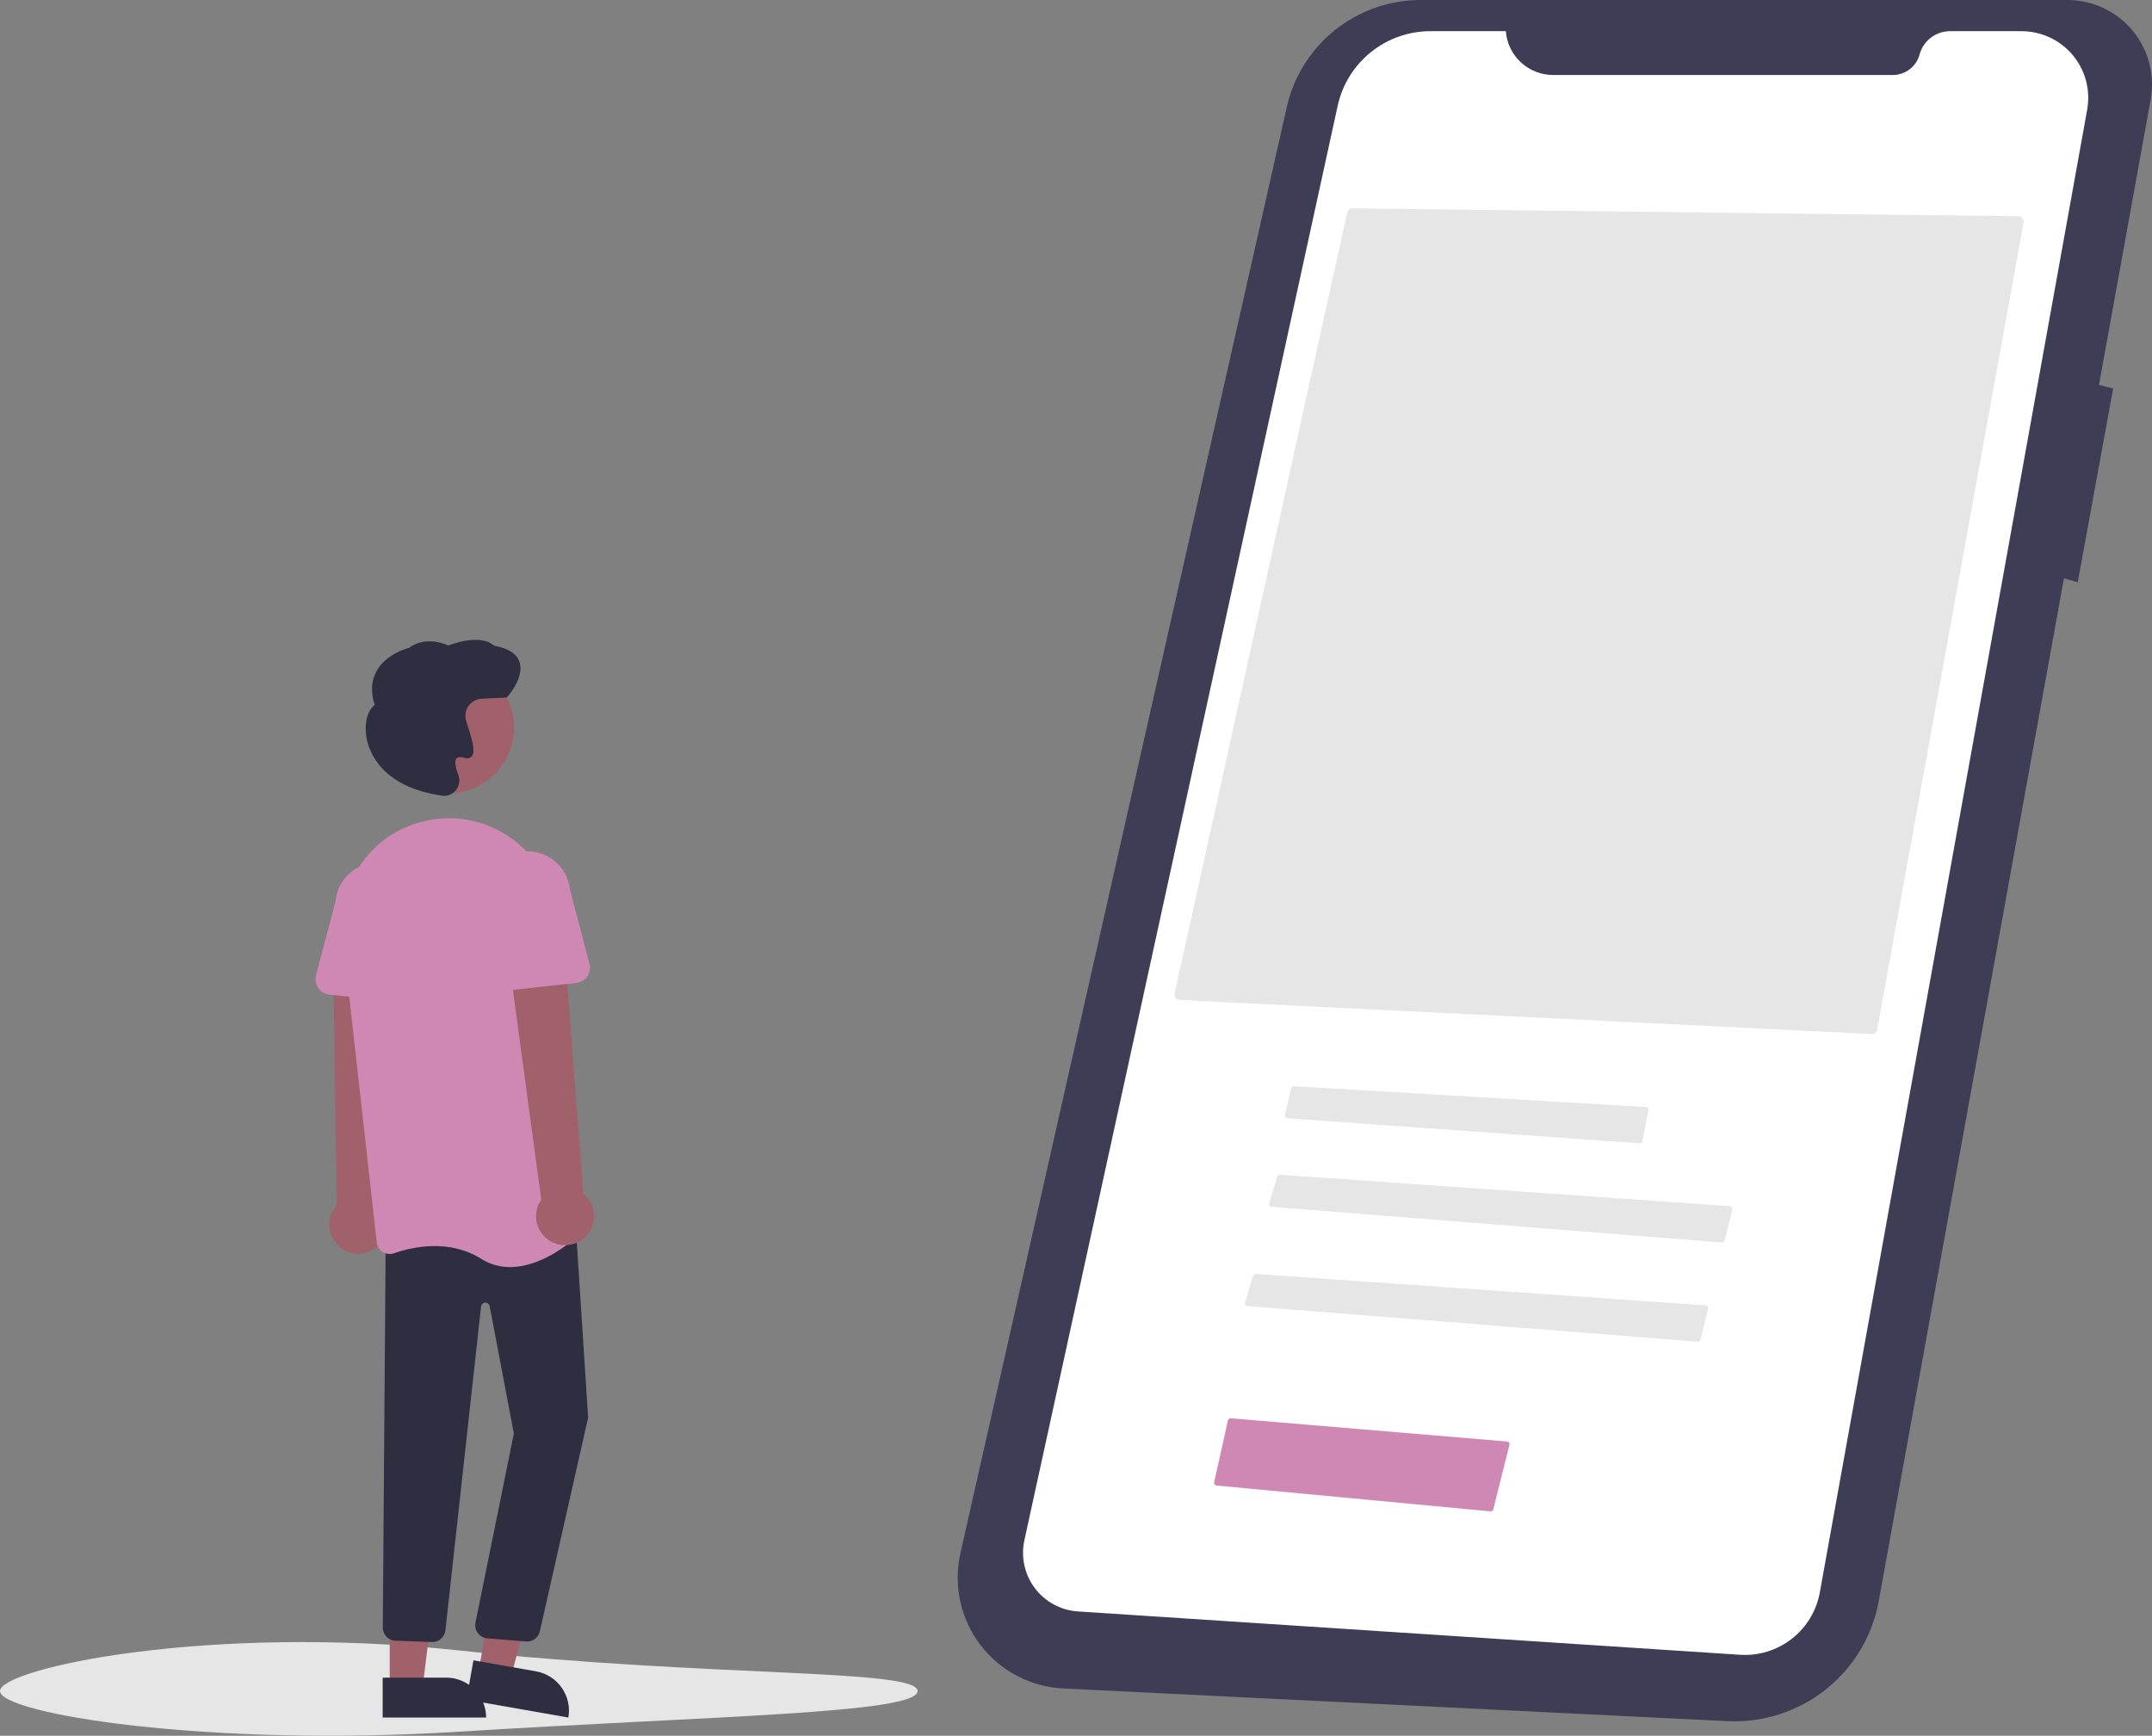 <?xml version="1.0" encoding="UTF-8"?> <svg xmlns="http://www.w3.org/2000/svg" width="419" height="338" viewBox="0 0 419 338" fill="none"><rect x="0" y="0" width="419" height="338" fill="#808080" stroke="none"/><g clip-path="url(#clip0_2_1002)"><path d="M402.402 0H276.627C270.558 0 264.669 2.063 259.928 5.85C255.188 9.637 251.878 14.923 250.543 20.839L186.993 302.479C186.3 305.551 186.288 308.737 186.957 311.815C187.627 314.892 188.962 317.785 190.869 320.292C192.776 322.799 195.21 324.859 197.998 326.328C200.786 327.796 203.862 328.637 207.01 328.792L336.308 335.157C343.231 335.497 350.042 333.31 355.47 329.002C360.898 324.694 364.571 318.56 365.805 311.745L401.857 112.623L404.539 113.388L411.439 75.647L408.678 74.957L418.741 19.375C419.173 16.994 419.073 14.548 418.449 12.21C417.825 9.872 416.693 7.7 415.133 5.85C413.573 3.999 411.624 2.516 409.424 1.504C407.224 0.493 404.828 -0.021 402.406 -0.001L402.402 0Z" fill="#3F3D56"></path><path d="M293.183 6.072H278.503C274.287 6.072 270.197 7.513 266.914 10.155C263.63 12.797 261.349 16.482 260.45 20.598L199.449 299.94C199.098 301.548 199.098 303.213 199.45 304.822C199.801 306.43 200.497 307.943 201.488 309.259C202.479 310.574 203.742 311.66 205.192 312.442C206.641 313.225 208.243 313.685 209.887 313.792L338.765 322.232C342.4 322.47 345.997 321.363 348.867 319.12C351.738 316.878 353.681 313.658 354.327 310.076L406.38 21.348C406.717 19.479 406.639 17.559 406.152 15.724C405.666 13.889 404.781 12.182 403.563 10.725C402.344 9.269 400.82 8.097 399.098 7.293C397.376 6.489 395.499 6.072 393.598 6.072H379.672C378.324 6.072 377.013 6.516 375.943 7.335C374.873 8.154 374.103 9.303 373.753 10.604C373.443 11.752 372.763 12.767 371.818 13.49C370.873 14.213 369.716 14.605 368.526 14.605H302.408C300.077 14.604 297.832 13.726 296.122 12.144C294.412 10.562 293.363 8.393 293.183 6.072Z" fill="white"></path><path d="M364.427 201.356C364.677 201.364 364.923 201.283 365.118 201.126C365.313 200.969 365.446 200.747 365.491 200.5L393.991 43.342C394.019 43.193 394.013 43.039 393.976 42.892C393.938 42.745 393.869 42.608 393.773 42.49C393.679 42.373 393.559 42.278 393.424 42.212C393.288 42.146 393.14 42.111 392.989 42.109L263.324 40.579H263.312C263.076 40.581 262.849 40.663 262.666 40.811C262.483 40.959 262.356 41.165 262.305 41.395L228.707 193.452C228.674 193.6 228.674 193.754 228.706 193.903C228.738 194.051 228.802 194.191 228.893 194.313C228.983 194.433 229.099 194.532 229.232 194.603C229.365 194.674 229.512 194.715 229.663 194.723L364.427 201.356Z" fill="#E6E6E6"></path><path d="M251.903 211.517C251.785 211.517 251.671 211.557 251.578 211.63C251.486 211.704 251.421 211.806 251.395 211.921L250.18 217.12C250.163 217.194 250.162 217.27 250.177 217.344C250.192 217.418 250.223 217.488 250.268 217.549C250.313 217.609 250.37 217.66 250.436 217.696C250.502 217.733 250.575 217.755 250.651 217.76L319.247 222.631C319.375 222.639 319.5 222.601 319.602 222.524C319.703 222.446 319.773 222.335 319.798 222.21L320.966 216.194C320.98 216.121 320.978 216.046 320.961 215.973C320.943 215.901 320.911 215.833 320.865 215.775C320.82 215.716 320.762 215.667 320.696 215.633C320.63 215.598 320.558 215.578 320.484 215.573L251.935 211.518L251.903 211.517Z" fill="#E6E6E6"></path><path d="M335.245 241.945C335.368 241.955 335.492 241.921 335.592 241.848C335.693 241.776 335.764 241.67 335.794 241.549L337.281 235.521C337.299 235.447 337.301 235.37 337.286 235.295C337.271 235.221 337.241 235.15 337.196 235.088C337.151 235.027 337.093 234.976 337.027 234.939C336.96 234.902 336.886 234.88 336.81 234.875L249.208 228.753C249.089 228.744 248.971 228.776 248.873 228.844C248.775 228.912 248.703 229.011 248.67 229.126L247.125 234.335C247.103 234.41 247.098 234.488 247.11 234.565C247.123 234.642 247.152 234.715 247.196 234.779C247.24 234.843 247.297 234.896 247.365 234.935C247.432 234.974 247.507 234.998 247.584 235.004L335.245 241.945Z" fill="#E6E6E6"></path><path d="M330.54 261.269C330.664 261.279 330.787 261.244 330.888 261.172C330.988 261.099 331.06 260.993 331.089 260.873L332.576 254.845C332.594 254.771 332.596 254.694 332.582 254.619C332.567 254.544 332.536 254.474 332.491 254.412C332.446 254.351 332.389 254.3 332.322 254.263C332.256 254.226 332.182 254.204 332.106 254.199L244.503 248.077C244.384 248.068 244.266 248.1 244.168 248.167C244.07 248.235 243.998 248.335 243.965 248.449L242.421 253.659C242.399 253.733 242.394 253.812 242.406 253.889C242.418 253.965 242.447 254.038 242.491 254.102C242.535 254.166 242.593 254.22 242.66 254.259C242.727 254.298 242.802 254.321 242.88 254.328L330.54 261.269Z" fill="#E6E6E6"></path><path d="M178.654 329.298C178.654 333.669 138.611 334.134 89.327 337.212C40.087 340.286 0 333.669 0 329.298C0 324.927 40.274 316.133 89.327 321.384C138.611 326.66 178.654 324.927 178.654 329.298Z" fill="#E6E6E6"></path><path d="M290.194 294.303C290.318 294.316 290.443 294.283 290.546 294.211C290.648 294.138 290.721 294.031 290.75 293.909L293.893 281.348C293.911 281.275 293.914 281.198 293.899 281.124C293.885 281.05 293.855 280.979 293.811 280.918C293.767 280.856 293.71 280.805 293.644 280.767C293.578 280.73 293.505 280.707 293.43 280.701L239.633 276.18C239.508 276.171 239.383 276.208 239.282 276.282C239.18 276.357 239.109 276.465 239.079 276.587L236.398 288.642C236.382 288.715 236.382 288.79 236.397 288.862C236.412 288.935 236.442 289.003 236.486 289.063C236.53 289.123 236.585 289.173 236.65 289.21C236.714 289.246 236.786 289.269 236.86 289.276L290.194 294.303Z" fill="#CF88B3"></path><path d="M72.977 243.118C73.654 242.654 74.222 242.047 74.639 241.341C75.056 240.634 75.313 239.845 75.392 239.028C75.471 238.211 75.37 237.387 75.095 236.614C74.821 235.841 74.38 235.137 73.804 234.553L75.982 185.973L64.892 187.216L65.537 234.734C64.617 235.766 64.108 237.099 64.107 238.48C64.106 239.861 64.611 241.195 65.529 242.229C66.446 243.262 67.712 243.923 69.084 244.087C70.457 244.25 71.843 243.905 72.977 243.116L72.977 243.118Z" fill="#A0616A"></path><path d="M93.207 325.353L99.519 326.461L105.758 302.665L97.488 301.029L93.207 325.353Z" fill="#A0616A"></path><path d="M110.663 334.455L90.826 330.971L92.174 323.314L104.346 325.452C106.379 325.809 108.186 326.958 109.371 328.646C110.556 330.335 111.02 332.425 110.663 334.455L110.663 334.455Z" fill="#2F2E41"></path><path d="M75.883 328.509H82.292L85.34 303.812H75.882L75.883 328.509Z" fill="#A0616A"></path><path d="M94.649 334.456L74.508 334.457L74.508 326.682L86.867 326.681C88.931 326.681 90.91 327.5 92.369 328.958C93.829 330.416 94.649 332.394 94.649 334.456Z" fill="#2F2E41"></path><path d="M102.62 319.657C102.52 319.657 102.42 319.651 102.321 319.639L94.778 319.019C94.435 318.979 94.103 318.869 93.803 318.697C93.504 318.525 93.242 318.293 93.035 318.017C92.827 317.74 92.678 317.425 92.597 317.089C92.515 316.753 92.503 316.405 92.56 316.064L100.048 279.15L95.344 254.356C95.305 254.154 95.195 253.973 95.034 253.847C94.873 253.72 94.671 253.656 94.466 253.666C94.261 253.676 94.067 253.76 93.918 253.902C93.771 254.044 93.679 254.235 93.661 254.439L86.729 317.438C86.665 318.102 86.344 318.715 85.836 319.147C85.328 319.579 84.672 319.798 84.006 319.756L76.899 319.491C76.277 319.447 75.692 319.177 75.255 318.731C74.818 318.286 74.56 317.696 74.528 317.073L75.096 240.943L111.938 236.342L114.512 276.056L114.501 276.098L105.097 317.709C104.962 318.264 104.644 318.758 104.195 319.111C103.746 319.464 103.191 319.656 102.62 319.657Z" fill="#2F2E41"></path><path d="M87.246 154.494C94.336 154.494 100.084 148.751 100.084 141.667C100.084 134.582 94.336 128.839 87.246 128.839C80.155 128.839 74.407 134.582 74.407 141.667C74.407 148.751 80.155 154.494 87.246 154.494Z" fill="#A0616A"></path><path d="M99.343 246.737C97.335 246.749 95.365 246.186 93.667 245.115C87.447 241.231 80.385 242.775 76.728 244.04C76.365 244.167 75.978 244.211 75.596 244.167C75.213 244.124 74.846 243.995 74.521 243.789C74.2 243.588 73.928 243.316 73.727 242.995C73.526 242.674 73.4 242.311 73.359 241.934L66.709 182.592C65.595 172.649 71.589 163.301 80.963 160.364C81.315 160.254 81.673 160.149 82.037 160.051C84.954 159.261 88.008 159.119 90.986 159.635C93.964 160.152 96.792 161.314 99.272 163.04C101.798 164.785 103.911 167.062 105.461 169.71C107.011 172.359 107.962 175.315 108.246 178.37L113.844 238.11C113.883 238.497 113.83 238.887 113.692 239.25C113.553 239.614 113.332 239.94 113.046 240.203C111.083 242.016 105.386 246.736 99.343 246.737Z" fill="#CF88B3"></path><path d="M79.092 195.317L64.09 193.669C63.663 193.622 63.251 193.484 62.882 193.264C62.514 193.044 62.197 192.746 61.954 192.393C61.71 192.039 61.546 191.637 61.472 191.215C61.398 190.792 61.417 190.358 61.526 189.943L65.345 175.4C65.457 174.31 65.785 173.253 66.308 172.291C66.832 171.328 67.542 170.478 68.396 169.791C69.251 169.104 70.233 168.593 71.286 168.287C72.339 167.981 73.443 167.887 74.532 168.01C75.622 168.133 76.677 168.471 77.635 169.003C78.594 169.536 79.437 170.253 80.117 171.113C80.796 171.974 81.298 172.96 81.594 174.015C81.89 175.07 81.973 176.174 81.84 177.261L82.407 192.237C82.423 192.666 82.347 193.093 82.183 193.49C82.019 193.887 81.771 194.243 81.457 194.536C81.142 194.828 80.768 195.05 80.361 195.185C79.953 195.32 79.521 195.365 79.094 195.318L79.092 195.317Z" fill="#CF88B3"></path><path d="M113.783 241.037C114.399 240.496 114.889 239.825 115.218 239.074C115.547 238.322 115.707 237.508 115.687 236.688C115.666 235.868 115.466 235.062 115.101 234.328C114.735 233.593 114.213 232.948 113.571 232.437L109.874 183.949L99.007 186.393L105.384 233.613C104.595 234.748 104.251 236.132 104.416 237.504C104.581 238.875 105.244 240.138 106.28 241.054C107.315 241.969 108.651 242.473 110.034 242.47C111.416 242.467 112.75 241.958 113.781 241.037H113.783Z" fill="#A0616A"></path><path d="M94.842 192.269C94.527 191.977 94.279 191.621 94.115 191.224C93.951 190.828 93.875 190.4 93.891 189.971L94.459 174.996C94.336 173.913 94.428 172.818 94.73 171.771C95.031 170.725 95.536 169.748 96.216 168.896C96.895 168.045 97.736 167.335 98.689 166.808C99.643 166.281 100.692 165.947 101.775 165.825C102.858 165.703 103.954 165.795 105.002 166.096C106.049 166.397 107.027 166.902 107.879 167.58C108.732 168.259 109.442 169.099 109.969 170.052C110.497 171.005 110.831 172.053 110.953 173.135L114.772 187.678C114.881 188.093 114.9 188.526 114.826 188.949C114.752 189.372 114.588 189.774 114.344 190.127C114.101 190.481 113.784 190.778 113.416 190.998C113.047 191.218 112.635 191.357 112.209 191.404L97.206 193.052C96.779 193.099 96.347 193.053 95.939 192.918C95.532 192.783 95.158 192.561 94.844 192.268L94.842 192.269Z" fill="#CF88B3"></path><path d="M86.482 154.977C86.253 154.977 86.025 154.951 85.802 154.898L85.737 154.883C74.45 153.159 71.955 146.625 71.407 143.897C70.841 141.072 71.486 138.346 72.944 137.287C72.149 134.78 72.277 132.555 73.324 130.674C75.154 127.394 79.116 126.287 79.649 126.149C82.816 123.815 86.604 125.373 87.294 125.689C93.42 123.425 95.762 125.309 96.184 125.73C98.922 126.222 100.591 127.278 101.145 128.872C102.186 131.865 98.895 135.589 98.754 135.746L98.681 135.827L93.778 136.061C93.313 136.083 92.858 136.203 92.442 136.412C92.025 136.621 91.658 136.916 91.363 137.276C91.069 137.636 90.853 138.055 90.73 138.504C90.608 138.953 90.581 139.422 90.652 139.882C90.784 140.476 90.952 141.061 91.154 141.634C91.99 144.249 92.617 146.483 91.809 147.332C91.626 147.496 91.4 147.606 91.157 147.648C90.915 147.69 90.665 147.662 90.437 147.569C89.67 147.365 89.15 147.408 88.891 147.697C88.488 148.146 88.611 149.282 89.237 150.896C89.433 151.407 89.486 151.961 89.389 152.499C89.293 153.038 89.051 153.539 88.69 153.95C88.418 154.27 88.08 154.528 87.698 154.706C87.317 154.883 86.902 154.976 86.481 154.977H86.482Z" fill="#2F2E41"></path></g><defs><clipPath id="clip0_2_1002"><rect width="419" height="338" fill="white"></rect></clipPath></defs></svg> 